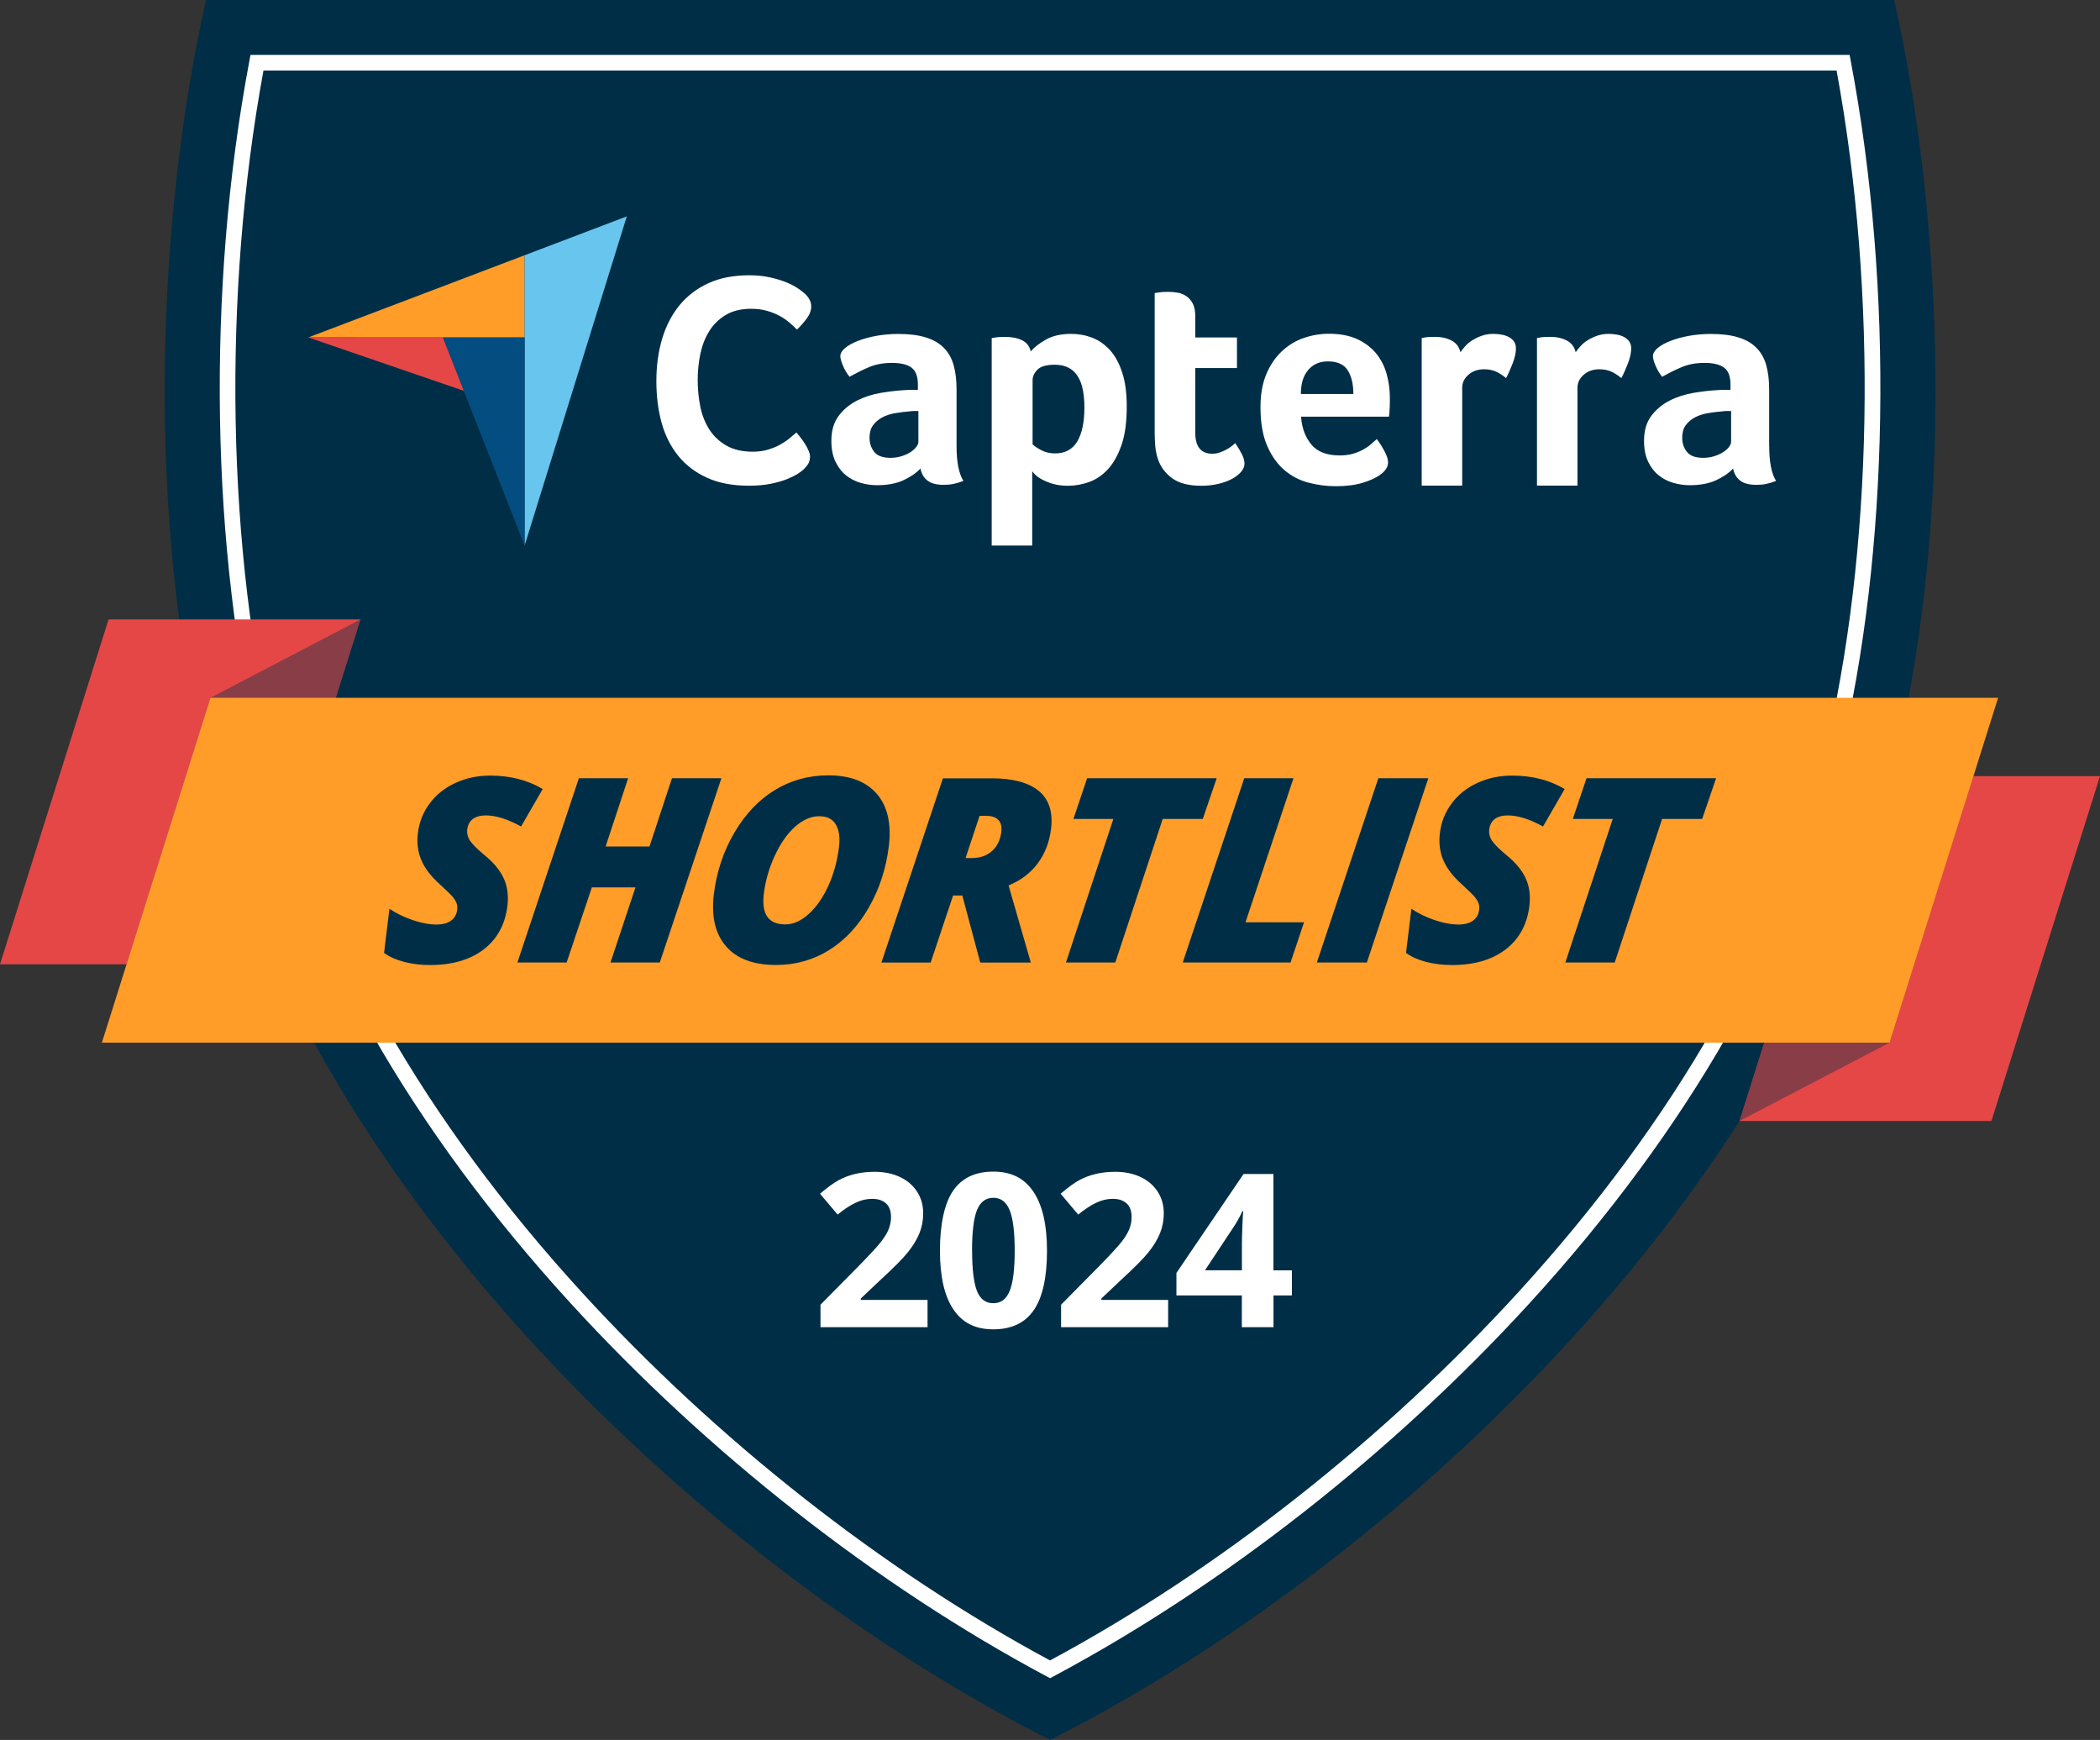 <?xml version="1.0" encoding="UTF-8"?>
<svg id="E-commerce" xmlns="http://www.w3.org/2000/svg" viewBox="0 0 332.29 275.26">
  <rect x="0" y="0" width="332.29" height="275.26" fill="#333333" stroke="none"/>
  <defs>
    <style>
      .cls-1 {
        fill: #fff;
      }

      .cls-2 {
        opacity: .4;
      }

      .cls-3 {
        fill: #002e47;
      }

      .cls-4 {
        isolation: isolate;
      }

      .cls-5 {
        fill: #e54747;
      }

      .cls-6 {
        fill: #ff9d28;
      }

      .cls-7 {
        fill: #044d80;
      }

      .cls-8 {
        fill: #68c5ed;
      }
    </style>
  </defs>
  <path class="cls-3" d="M299.52,122.18c-16.12,66.98-79.71,126.01-133.36,153.08-53.65-27.07-117.25-86.1-133.36-153.08-10.78-44.83-6.95-92.46-.2-122.18h267.12c6.76,29.72,10.57,77.34-.2,122.18h0Z"/>
  <path class="cls-1" d="M166.15,265.49l-.58-.31c-26.87-14.34-53.63-35.31-75.34-59.07-25.14-27.5-42.09-57.23-49-85.96-7.93-33.01-8.6-74.3-1.78-110.46l.19-1.01h253.03l.19,1.01c6.82,36.16,6.15,77.45-1.78,110.46-6.91,28.73-23.86,58.46-49,85.96-21.71,23.75-48.47,44.73-75.34,59.07l-.58.31h0ZM41.69,11.16c-6.55,35.59-5.84,76.04,1.95,108.41,6.82,28.32,23.56,57.68,48.42,84.87,21.37,23.38,47.67,44.04,74.09,58.24,26.43-14.2,52.72-34.86,74.09-58.24,24.86-27.2,41.6-56.54,48.42-84.87,7.78-32.38,8.5-72.82,1.95-108.41H41.69Z"/>
  <polygon class="cls-5" points="0 152.55 17.18 97.99 57.04 97.99 39.86 152.55 0 152.55"/>
  <g class="cls-2">
    <polygon class="cls-3" points="16.12 164.95 33.3 110.39 57.04 97.99 39.86 152.55 16.12 164.95"/>
  </g>
  <polygon class="cls-5" points="332.29 122.79 315.11 177.34 275.25 177.34 292.43 122.79 332.29 122.79"/>
  <g class="cls-2">
    <polygon class="cls-3" points="316.17 110.39 298.99 164.95 275.25 177.34 292.43 122.79 316.17 110.39"/>
  </g>
  <polygon class="cls-6" points="316.17 110.39 298.99 164.95 16.12 164.95 33.3 110.39 316.17 110.39"/>
  <path class="cls-3" d="M80.29,143.32c-.36,2.95-1.62,5.24-3.77,6.89-2.16,1.64-4.98,2.46-8.47,2.46-1.46,0-2.83-.17-4.09-.49-1.26-.33-2.33-.8-3.19-1.43l.85-6.98c1.03.7,2.24,1.29,3.62,1.77,1.39.48,2.66.72,3.83.72.98,0,1.75-.21,2.31-.62.56-.41.88-1,.97-1.76.05-.36,0-.69-.11-1s-.31-.62-.56-.94c-.25-.31-.95-1-2.1-2.06-1.4-1.25-2.38-2.53-2.92-3.83-.55-1.3-.72-2.73-.53-4.28.21-1.74.84-3.31,1.88-4.69,1.04-1.39,2.4-2.47,4.08-3.23,1.68-.77,3.5-1.15,5.47-1.15,3.17,0,5.95.71,8.31,2.13l-3.42,5.92c-2.13-1.17-3.99-1.75-5.59-1.75-.85,0-1.53.19-2.03.56-.5.37-.8.92-.89,1.63-.08.65.07,1.26.44,1.82.38.56,1.13,1.32,2.27,2.26,1.43,1.16,2.44,2.37,3.04,3.65s.8,2.74.6,4.39h0s0,0,0,0Z"/>
  <path class="cls-3" d="M104.39,152.27h-7.79l3.95-11.88h-6.9l-3.99,11.88h-7.79l9.73-29.15h7.79l-3.56,10.8h6.94l3.56-10.8h7.82l-9.75,29.15h0Z"/>
  <path class="cls-3" d="M131.07,122.66c3.45,0,6.02.99,7.7,2.96,1.68,1.97,2.3,4.73,1.87,8.26-.43,3.54-1.49,6.77-3.17,9.7-1.68,2.93-3.78,5.17-6.3,6.74-2.52,1.56-5.31,2.34-8.38,2.34-3.57,0-6.22-.99-7.92-2.97-1.71-1.98-2.34-4.73-1.91-8.25.43-3.52,1.51-6.76,3.24-9.71s3.87-5.2,6.42-6.75,5.36-2.32,8.45-2.32h0ZM132.76,133.97c.18-1.51,0-2.7-.52-3.56s-1.4-1.28-2.61-1.28c-1.32,0-2.59.56-3.84,1.67-1.24,1.11-2.31,2.65-3.21,4.61s-1.47,3.95-1.72,6c-.39,3.22.74,4.83,3.4,4.83,1.26,0,2.5-.55,3.72-1.66,1.22-1.11,2.25-2.59,3.1-4.46.85-1.87,1.41-3.92,1.68-6.14h0Z"/>
  <path class="cls-3" d="M150.81,141.67l-3.55,10.61h-7.79l9.73-29.15h7.72c3.35,0,5.83.67,7.45,2s2.26,3.33,1.94,6c-.25,2.07-.95,3.88-2.08,5.42-1.13,1.54-2.68,2.72-4.64,3.53l3.52,12.2h-8l-2.84-10.61h-1.45ZM152.79,135.74h1.02c1.26,0,2.31-.36,3.14-1.09.83-.72,1.33-1.74,1.49-3.04.1-.83-.05-1.45-.46-1.89-.41-.43-1.05-.65-1.92-.65h-1.06l-2.21,6.66h0Z"/>
  <path class="cls-3" d="M176.46,152.27h-7.79l7.5-22.71h-6.32l2.17-6.44h20.5l-2.2,6.44h-6.34l-7.5,22.71h0Z"/>
  <path class="cls-3" d="M187.15,152.27l9.73-29.15h7.79l-7.59,22.79h9.26l-2.13,6.36h-17.06Z"/>
  <path class="cls-3" d="M208.37,152.27l9.73-29.15h7.91l-9.73,29.15h-7.91,0Z"/>
  <path class="cls-3" d="M242,143.32c-.36,2.95-1.62,5.24-3.77,6.89-2.16,1.64-4.98,2.46-8.47,2.46-1.46,0-2.83-.17-4.09-.49-1.26-.33-2.33-.8-3.19-1.43l.85-6.98c1.03.7,2.24,1.29,3.62,1.77,1.39.48,2.66.72,3.83.72.98,0,1.75-.21,2.31-.62s.88-1,.97-1.76c.05-.36,0-.69-.11-1s-.31-.62-.56-.94c-.25-.31-.95-1-2.1-2.06-1.4-1.25-2.38-2.53-2.92-3.83-.55-1.3-.72-2.73-.53-4.28.21-1.74.84-3.31,1.88-4.69,1.04-1.39,2.4-2.47,4.08-3.23,1.68-.77,3.5-1.15,5.47-1.15,3.17,0,5.95.71,8.31,2.13l-3.42,5.92c-2.13-1.17-3.99-1.75-5.59-1.75-.85,0-1.53.19-2.03.56s-.8.92-.89,1.63c-.08.65.07,1.26.44,1.82.38.56,1.13,1.32,2.27,2.26,1.43,1.16,2.44,2.37,3.04,3.65s.8,2.74.6,4.39h0s0,0,0,0Z"/>
  <path class="cls-3" d="M255.48,152.27h-7.79l7.5-22.71h-6.32l2.17-6.44h20.5l-2.2,6.44h-6.34l-7.5,22.71h0Z"/>
  <polygon class="cls-6" points="48.78 53.38 70.07 53.39 83.01 53.39 83.01 40.38 48.78 53.38"/>
  <polygon class="cls-8" points="83.01 40.38 83.01 86.31 99.18 34.23 83.01 40.38"/>
  <polygon class="cls-7" points="83.01 53.39 70.07 53.39 83.01 86.31 83.01 53.39"/>
  <polygon class="cls-5" points="48.78 53.38 73.39 61.83 70.07 53.39 48.78 53.38"/>
  <path class="cls-1" d="M127.2,74.22c-.19.19-.5.43-.94.71-.44.28-1.01.57-1.71.86-.7.28-1.56.53-2.58.74-1.02.21-2.18.31-3.49.31-2.53,0-4.72-.41-6.56-1.24s-3.37-1.97-4.57-3.45-2.09-3.22-2.65-5.23c-.56-2.01-.84-4.23-.84-6.63s.3-4.64.91-6.68c.61-2.05,1.52-3.81,2.74-5.3s2.74-2.66,4.57-3.5c1.83-.84,3.98-1.26,6.45-1.26,1.22,0,2.32.11,3.3.33.99.22,1.84.48,2.58.78.73.3,1.34.62,1.83.95.49.33.85.61,1.1.83.28.25.52.56.72.9.2.35.3.73.3,1.14,0,.63-.23,1.27-.7,1.9-.47.63-.99,1.22-1.55,1.76-.38-.38-.8-.77-1.27-1.17-.47-.39-.99-.74-1.57-1.05-.58-.3-1.23-.56-1.97-.76-.73-.21-1.56-.31-2.46-.31-1.59,0-2.93.33-4.01.98-1.08.65-1.95,1.5-2.6,2.55-.66,1.05-1.12,2.24-1.41,3.59-.28,1.35-.42,2.72-.42,4.12,0,1.49.14,2.92.42,4.28.28,1.36.77,2.57,1.45,3.62s1.59,1.89,2.7,2.52c1.11.63,2.49.95,4.15.95.88,0,1.68-.11,2.41-.33.73-.22,1.38-.49,1.95-.81.56-.32,1.06-.65,1.48-1,.42-.35.78-.65,1.06-.9.19.22.4.49.66.81.25.32.49.65.7,1,.22.35.41.7.56,1.05s.23.67.23.95c0,.41-.08.76-.23,1.05s-.41.6-.75.95"/>
  <path class="cls-1" d="M151.36,70.57c0,2.52.36,4.35,1.08,5.51-.56.22-1.09.38-1.58.48-.49.1-1,.14-1.53.14-1.13,0-1.99-.22-2.57-.67-.58-.44-.95-1.08-1.11-1.91-.69.73-1.61,1.36-2.73,1.87-1.13.51-2.51.77-4.15.77-.85,0-1.7-.12-2.55-.36-.85-.24-1.62-.63-2.31-1.17-.69-.54-1.26-1.27-1.7-2.17-.44-.91-.66-2.01-.66-3.32,0-1.62.39-2.94,1.16-3.96s1.74-1.82,2.9-2.41c1.17-.59,2.42-.99,3.78-1.22,1.35-.22,2.59-.37,3.73-.43.38-.03.75-.05,1.11-.05h1.01v-.87c0-1.22-.32-2.1-.97-2.61-.65-.51-1.69-.78-3.14-.78-1.35,0-2.56.22-3.61.67-1.06.44-2.08.96-3.09,1.53-.44-.54-.79-1.14-1.06-1.79s-.4-1.14-.4-1.46c0-.44.24-.88.73-1.29.49-.41,1.16-.79,2-1.12s1.82-.61,2.92-.81,2.26-.31,3.49-.31c1.7,0,3.14.17,4.32.53s2.14.89,2.88,1.63,1.27,1.65,1.58,2.75.47,2.39.47,3.85v9h0ZM145.32,65.02h-.66c-.22,0-.44.02-.66.05-.78.06-1.56.16-2.34.29s-1.45.35-2.05.67c-.6.32-1.08.73-1.46,1.24-.38.51-.56,1.17-.56,1.96,0,.89.25,1.65.75,2.27.5.62,1.35.93,2.55.93.6,0,1.17-.08,1.7-.24s1-.37,1.41-.62c.41-.26.73-.53.97-.84.23-.3.35-.58.35-.83v-4.88h0Z"/>
  <path class="cls-1" d="M163.1,55.59c.5-.61,1.28-1.22,2.35-1.84s2.41-.93,4.04-.93c1.16,0,2.27.2,3.32.6,1.05.4,1.98,1.05,2.8,1.94.82.89,1.46,2.07,1.95,3.54s.73,3.27.73,5.41c0,2.49-.28,4.54-.85,6.15s-1.29,2.89-2.18,3.83c-.89.94-1.89,1.6-2.99,1.99-1.1.38-2.19.57-3.29.57-.91,0-1.7-.11-2.38-.31s-1.25-.44-1.72-.69c-.47-.26-.83-.51-1.08-.77s-.41-.43-.47-.53v11.76h-6.41v-32.82c.16-.03.35-.06.57-.1.19-.03.41-.06.67-.07.25-.01.56-.02.9-.02,1.05,0,1.93.17,2.66.53.73.35,1.19.94,1.38,1.77M171.59,64.44c0-.96-.08-1.85-.23-2.68s-.41-1.55-.78-2.15c-.36-.61-.84-1.08-1.45-1.41-.61-.33-1.35-.5-2.22-.5-1.31,0-2.23.26-2.74.77-.51.51-.78,1.07-.78,1.67v10.15c.25.26.69.56,1.33.91.64.35,1.39.53,2.23.53,1.6,0,2.77-.64,3.52-1.91s1.12-3.06,1.12-5.36"/>
  <path class="cls-1" d="M183.24,72.68c-.22-.64-.36-1.31-.43-2.01-.06-.7-.1-1.4-.1-2.11v-22.2c.22-.03.45-.06.71-.1.22-.03.45-.06.71-.07.25-.01.5-.02.75-.02.5,0,1,.05,1.51.14s.96.29,1.37.57c.41.29.74.68.99,1.17.25.5.38,1.14.38,1.94v3.4h6.6v4.84h-6.6v10.21c0,2.22.89,3.34,2.69,3.34.44,0,.86-.07,1.25-.22.39-.14.75-.3,1.06-.48.31-.17.59-.36.83-.55.23-.19.4-.33.5-.43.47.7.83,1.31,1.08,1.82.25.51.38,1,.38,1.45,0,.42-.17.83-.5,1.23s-.79.78-1.39,1.11c-.6.34-1.32.61-2.17.82-.85.21-1.78.32-2.78.32-1.95,0-3.47-.39-4.55-1.15-1.08-.77-1.85-1.77-2.29-3.01"/>
  <path class="cls-1" d="M211.98,72.05c.79,0,1.48-.09,2.08-.26s1.14-.39,1.61-.65.89-.53,1.23-.84c.35-.3.66-.58.95-.84.38.48.77,1.09,1.18,1.84.41.75.61,1.36.61,1.84,0,.7-.39,1.34-1.18,1.91-.66.51-1.6.95-2.81,1.32-1.21.37-2.63.55-4.27.55-1.48,0-2.93-.19-4.36-.57s-2.71-1.05-3.82-2.01c-1.11-.96-2.02-2.24-2.71-3.85-.69-1.61-1.04-3.64-1.04-6.1,0-2.01.31-3.74.92-5.19.61-1.45,1.43-2.66,2.45-3.62,1.02-.96,2.17-1.66,3.47-2.11,1.29-.44,2.61-.67,3.96-.67,1.76,0,3.25.28,4.48.84,1.22.56,2.22,1.31,3,2.25.77.94,1.33,2.02,1.67,3.23.34,1.21.52,2.49.52,3.83v.67c0,.26,0,.53-.02.81-.01.29-.03.57-.05.84-.02.27-.04.49-.07.65h-13.91c.12,1.76.66,3.22,1.61,4.38.95,1.17,2.45,1.75,4.5,1.75M214.15,62.34c0-1.53-.29-2.78-.88-3.73-.59-.96-1.64-1.44-3.16-1.44-1.3,0-2.33.45-3.11,1.36s-1.16,2.18-1.16,3.8h8.3,0Z"/>
  <path class="cls-1" d="M231.1,55.71c.19-.28.44-.6.75-.95.31-.35.7-.67,1.16-.95.45-.28.96-.52,1.51-.71.55-.19,1.14-.28,1.77-.28.38,0,.78.03,1.2.1.43.06.82.18,1.18.36s.65.41.87.71c.22.3.33.67.33,1.11,0,.7-.17,1.5-.52,2.4-.35.9-.69,1.67-1.04,2.31-.54-.44-1.07-.79-1.61-1.03s-1.17-.36-1.89-.36c-.97,0-1.79.29-2.45.86-.66.58-.99,1.26-.99,2.06v15.49h-6.41v-23.35c.16-.03.34-.06.56-.1.19-.03.41-.06.66-.07.25-.01.55-.02.89-.02,1,0,1.88.2,2.62.59.74.39,1.2,1,1.39,1.83"/>
  <path class="cls-1" d="M249.33,55.71c.19-.28.44-.6.76-.95.31-.35.7-.67,1.16-.95.45-.28.96-.52,1.51-.71.55-.19,1.14-.28,1.77-.28.38,0,.78.03,1.2.1.43.06.82.18,1.18.36s.65.41.87.71c.22.3.33.67.33,1.11,0,.7-.17,1.5-.52,2.4-.35.9-.69,1.67-1.04,2.31-.54-.44-1.07-.79-1.61-1.03s-1.17-.36-1.89-.36c-.97,0-1.79.29-2.45.86-.66.58-.99,1.26-.99,2.06v15.49h-6.41v-23.35c.16-.03.34-.06.56-.1.19-.03.41-.06.66-.07.25-.01.55-.02.89-.02,1,0,1.88.2,2.62.59.74.39,1.2,1,1.39,1.83"/>
  <path class="cls-1" d="M279.95,70.57c0,2.52.36,4.35,1.08,5.51-.56.22-1.09.38-1.58.48-.49.1-1,.14-1.53.14-1.13,0-1.99-.22-2.57-.67-.58-.44-.95-1.08-1.11-1.91-.69.73-1.61,1.36-2.73,1.87-1.13.51-2.51.77-4.15.77-.85,0-1.7-.12-2.55-.36s-1.62-.63-2.31-1.17c-.69-.54-1.26-1.27-1.7-2.17-.44-.91-.66-2.01-.66-3.32,0-1.62.39-2.94,1.16-3.96s1.74-1.82,2.9-2.41,2.42-.99,3.77-1.22c1.35-.22,2.59-.37,3.73-.43.38-.03.75-.05,1.11-.05h1.01v-.87c0-1.22-.32-2.1-.97-2.61-.65-.51-1.69-.78-3.14-.78-1.35,0-2.56.22-3.61.67-1.06.44-2.08.96-3.09,1.53-.44-.54-.79-1.14-1.06-1.79s-.4-1.14-.4-1.46c0-.44.24-.88.73-1.29.49-.41,1.16-.79,2-1.12s1.82-.61,2.92-.81,2.27-.31,3.49-.31c1.7,0,3.14.17,4.32.53,1.18.35,2.14.89,2.88,1.63.74.73,1.27,1.65,1.58,2.75s.47,2.39.47,3.85v9h0ZM273.91,65.02h-.66c-.22,0-.44.02-.66.05-.78.06-1.56.16-2.34.29-.77.13-1.45.35-2.05.67-.6.32-1.08.73-1.46,1.24-.38.51-.56,1.17-.56,1.96,0,.89.25,1.65.76,2.27.5.62,1.35.93,2.55.93.6,0,1.17-.08,1.7-.24.53-.16,1-.37,1.41-.62s.73-.53.97-.84c.23-.3.35-.58.35-.83v-4.88h0Z"/>
  <g class="cls-4">
    <g class="cls-4">
      <path class="cls-1" d="M146.77,209.96h-16.94v-3.56l6.08-6.15c1.8-1.84,2.98-3.12,3.53-3.84.55-.71.95-1.37,1.19-1.98.24-.61.36-1.24.36-1.89,0-.97-.27-1.7-.8-2.17-.54-.48-1.25-.71-2.15-.71-.94,0-1.85.22-2.73.65-.89.43-1.81,1.05-2.77,1.84l-2.78-3.3c1.19-1.02,2.18-1.73,2.97-2.16s1.64-.74,2.57-.97c.93-.22,1.97-.34,3.11-.34,1.51,0,2.85.28,4.01.83s2.06,1.33,2.7,2.32c.64,1,.96,2.13.96,3.41,0,1.11-.2,2.17-.59,3.14-.39.98-1,1.98-1.82,3.01s-2.28,2.49-4.35,4.39l-3.11,2.94v.23h10.56v4.31h0Z"/>
      <path class="cls-1" d="M165.67,197.85c0,4.23-.69,7.37-2.08,9.4s-3.52,3.05-6.41,3.05-4.9-1.05-6.32-3.15c-1.42-2.1-2.13-5.2-2.13-9.3s.69-7.43,2.07-9.46c1.38-2.03,3.51-3.04,6.38-3.04s4.91,1.06,6.34,3.18c1.43,2.12,2.15,5.23,2.15,9.32h0ZM153.82,197.85c0,2.97.26,5.1.77,6.39s1.38,1.93,2.59,1.93,2.06-.65,2.59-1.95.79-3.43.79-6.37-.27-5.11-.8-6.41c-.54-1.3-1.39-1.95-2.58-1.95s-2.06.65-2.59,1.95c-.52,1.3-.78,3.44-.78,6.41h0Z"/>
      <path class="cls-1" d="M184.84,209.96h-16.94v-3.56l6.08-6.15c1.8-1.84,2.98-3.12,3.53-3.84.55-.71.95-1.37,1.19-1.98.24-.61.36-1.24.36-1.89,0-.97-.27-1.7-.8-2.17-.54-.48-1.25-.71-2.15-.71-.94,0-1.85.22-2.73.65s-1.81,1.05-2.77,1.84l-2.78-3.3c1.19-1.02,2.18-1.73,2.97-2.16s1.64-.74,2.57-.97c.93-.22,1.97-.34,3.11-.34,1.51,0,2.85.28,4.01.83s2.06,1.33,2.7,2.32.96,2.13.96,3.41c0,1.11-.2,2.17-.59,3.14-.39.98-1,1.98-1.82,3.01s-2.28,2.49-4.35,4.39l-3.11,2.94v.23h10.56v4.31h0Z"/>
      <path class="cls-1" d="M204.43,204.94h-2.92v5.02h-5.01v-5.02h-10.35v-3.56l10.62-15.65h4.73v15.24h2.92v3.98h0ZM196.51,200.96v-4.11c0-.68.03-1.68.08-2.98s.1-2.06.13-2.27h-.13c-.41.91-.9,1.79-1.48,2.65l-4.44,6.71h5.84Z"/>
    </g>
  </g>
</svg>